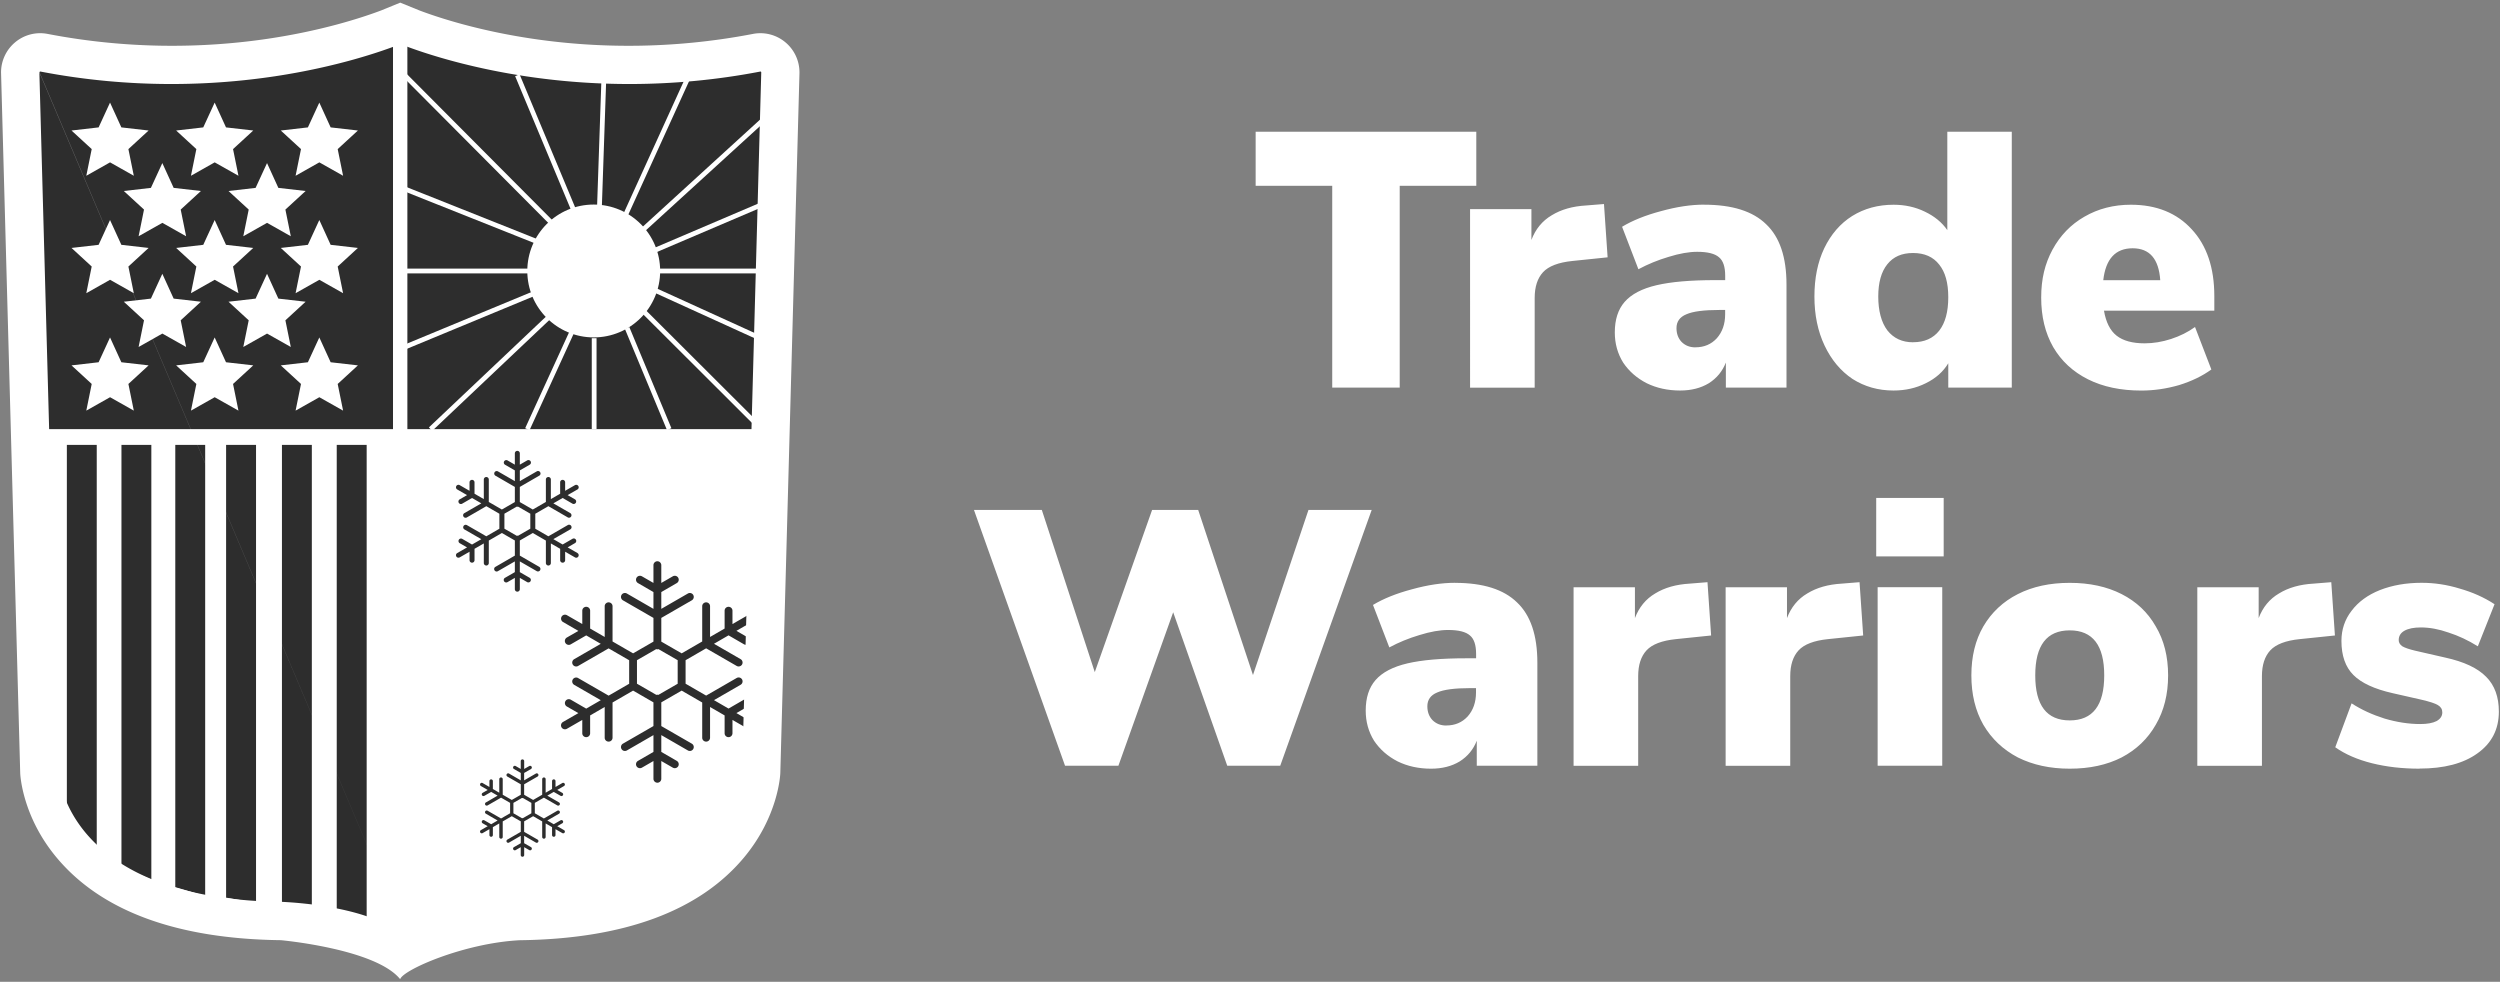 <svg width="522" height="205" fill="none" xmlns="http://www.w3.org/2000/svg"><rect width="100%" height="100%" fill="#808080" stroke="none"/><g clip-path="url(#clip0_205_242)"><path fill-rule="evenodd" clip-rule="evenodd" d="M157.99 11c-42.03 8.09-73.53-5.74-74.39-6.12v-.02h-.04v.02C82.7 5.26 51.2 19.09 9.17 11c-2.57-.49-4.95 1.5-4.95 4.12l4 146.15s1.12 30.47 50.55 31.05c0 0 23.94 1.19 24.79 9.45v.45c0-.08.02-.15.02-.23 0 .08.02.15.02.23v-.45c.85-8.26 24.79-9.45 24.79-9.45 49.43-.58 50.55-31.05 50.55-31.05l4-146.15c0-2.62-2.38-4.61-4.95-4.12z" fill="#fff"/><path d="M162.84 18.57l-7.2-7.09-20.47 5.14-51.59-8.34-51.6 8.34-20.46-5.14-7.2 7.09-.1 71.03h158.72l-.1-71.03zm-5.87 132.17l-3.21-1.85 2.41-1.39c.39-.23.52-.73.3-1.12a.82.82 0 00-1.12-.3l-3.23 1.87-3.04-1.76 5.56-3.21a.82.82 0 00.3-1.12.829.829 0 00-1.12-.3l-6.38 3.68-4.29-2.48v-4.91l4.29-2.48 6.38 3.68c.39.22.89.09 1.12-.3a.82.82 0 00-.3-1.12l-5.56-3.21 3.04-1.76 3.23 1.87a.82.82 0 00.82-1.42l-2.41-1.39 3.21-1.85a.82.82 0 00.3-1.12.829.829 0 00-1.12-.3l-3.21 1.85v-2.79c0-.45-.37-.81-.82-.81-.45 0-.82.36-.82.81v3.73l-3.04 1.76v-6.42c0-.45-.37-.81-.82-.81-.45 0-.82.36-.82.81v7.36l-4.29 2.48-4.25-2.45v-4.95l6.38-3.68a.82.82 0 00-.82-1.42l-5.56 3.21v-3.51l3.23-1.87a.82.82 0 00.3-1.12.829.829 0 00-1.12-.3l-2.41 1.39v-3.71c0-.45-.37-.82-.82-.82-.45 0-.82.37-.82.82v3.71l-2.41-1.39a.829.829 0 00-1.12.3.82.82 0 00.3 1.12l3.23 1.87v3.51l-5.56-3.21a.82.82 0 00-.82 1.42l6.38 3.68v4.95l-4.25 2.45-4.29-2.48v-7.36c0-.45-.37-.81-.82-.81-.45 0-.82.36-.82.81V133l-3.04-1.76v-3.73c0-.45-.37-.81-.82-.81-.45 0-.82.36-.82.81v2.79l-3.21-1.85a.82.82 0 00-.82 1.42l3.21 1.86-2.41 1.39c-.39.23-.52.73-.3 1.12.23.39.73.53 1.12.3l3.23-1.87 3.04 1.76-5.56 3.21a.82.82 0 00.82 1.42l6.38-3.68 4.29 2.48v4.91l-4.29 2.48-6.38-3.68a.82.82 0 00-.82 1.42l5.56 3.21-3.04 1.76-3.23-1.87a.82.82 0 00-.82 1.42l2.41 1.39-3.21 1.85a.82.82 0 00-.3 1.12c.23.39.73.52 1.12.3l3.21-1.85v2.79c0 .45.37.81.82.81.45 0 .82-.36.82-.81v-3.73l3.04-1.76v6.42c0 .45.37.81.82.81.45 0 .82-.36.82-.81v-7.36l4.29-2.48 4.25 2.45v4.95l-6.38 3.68a.82.82 0 00.82 1.42l5.56-3.21V157l-3.23 1.87a.82.82 0 00-.3 1.12c.23.39.73.52 1.12.3l2.41-1.39v3.71c0 .45.37.82.82.82.45 0 .82-.37.82-.82v-3.71l2.41 1.39c.39.22.89.09 1.12-.3a.82.82 0 00-.3-1.12l-3.23-1.87v-3.51l5.56 3.21a.82.82 0 00.82-1.42l-6.38-3.68v-4.95l4.25-2.45 4.29 2.48v7.36c0 .45.37.81.82.81.45 0 .82-.36.82-.81v-6.42l3.04 1.76v3.73c0 .45.37.81.82.81.45 0 .81-.36.82-.81v-2.79l3.21 1.85a.82.82 0 00.82-1.42v-.01zm-15.46-7.98l-4.04 2.33a.785.785 0 00-.43 0l-4.04-2.33v-4.91l4.01-2.31c.15.05.32.05.48 0l4.01 2.31v4.91h.01zm-23.74 30.57l-1.42-.82 1.06-.61c.17-.1.23-.32.13-.49a.36.36 0 00-.49-.13l-1.43.82-1.34-.78 2.45-1.42c.17-.1.23-.32.13-.49a.36.36 0 00-.49-.13l-2.81 1.62-1.89-1.09v-2.17l1.89-1.09 2.81 1.62c.17.1.39.04.49-.13a.36.36 0 00-.13-.49l-2.45-1.42 1.34-.78 1.43.82c.17.1.39.04.49-.13a.36.36 0 00-.13-.49l-1.06-.61 1.42-.82c.17-.1.23-.32.13-.49a.36.36 0 00-.49-.13l-1.42.82v-1.23c0-.2-.16-.36-.36-.36-.2 0-.36.16-.36.36v1.65l-1.34.78v-2.83c0-.2-.16-.36-.36-.36-.2 0-.36.16-.36.36v3.25l-1.89 1.09-1.88-1.08v-2.19l2.81-1.62c.17-.1.23-.32.13-.49a.36.36 0 00-.49-.13l-2.45 1.42v-1.55l1.43-.82c.17-.1.23-.32.13-.49a.36.36 0 00-.49-.13l-1.06.61v-1.64c0-.2-.16-.36-.36-.36-.2 0-.36.16-.36.36v1.64l-1.06-.61a.36.36 0 00-.49.13c-.1.17-.04.39.13.49l1.43.82v1.55l-2.45-1.42a.36.36 0 00-.49.13c-.1.17-.04.39.13.49l2.81 1.62v2.19l-1.88 1.08-1.89-1.09v-3.25c0-.2-.16-.36-.36-.36-.2 0-.36.16-.36.36v2.83l-1.34-.78v-1.65c0-.2-.16-.36-.36-.36-.2 0-.36.16-.36.36v1.23l-1.42-.82a.36.36 0 00-.49.13c-.1.17-.04.39.13.49l1.42.82-1.06.61a.36.36 0 00-.13.49c.1.17.32.23.49.13l1.43-.82 1.34.78-2.45 1.42a.36.36 0 00-.13.49c.1.17.32.23.49.13l2.81-1.62 1.89 1.09v2.17l-1.89 1.09-2.81-1.62a.36.36 0 00-.49.13c-.1.17-.04.39.13.49l2.45 1.42-1.34.78-1.43-.82a.36.36 0 00-.49.13c-.1.17-.04.39.13.49l1.06.61-1.42.82a.36.36 0 00-.13.49c.1.17.32.23.49.13l1.42-.82v1.23c0 .2.16.36.36.36.2 0 .36-.16.36-.36v-1.65l1.34-.78v2.83c0 .2.16.36.36.36.2 0 .36-.16.36-.36v-3.25l1.89-1.09 1.88 1.08v2.19l-2.81 1.62a.36.36 0 00-.13.49c.1.17.32.23.49.13l2.45-1.42v1.55l-1.43.82a.36.36 0 00-.13.49c.1.17.32.23.49.13l1.06-.61v1.64c0 .2.16.36.36.36.2 0 .36-.16.36-.36v-1.64l1.06.61c.17.1.39.04.49-.13a.36.36 0 00-.13-.49l-1.43-.82v-1.55l2.45 1.42c.17.1.39.04.49-.13a.36.36 0 00-.13-.49l-2.81-1.62v-2.19l1.88-1.08 1.89 1.09v3.25c0 .2.16.36.36.36.2 0 .36-.16.36-.36v-2.83l1.34.78v1.65c0 .2.16.36.36.36.2 0 .36-.16.36-.36v-1.23l1.42.82c.17.1.39.04.49-.13a.36.36 0 00-.13-.49zm-6.82-3.52l-1.78 1.03a.308.308 0 00-.19 0l-1.78-1.03v-2.17l1.77-1.02c.07.02.14.02.21 0l1.77 1.02v2.17zm9.62-54.34l-2.05-1.18 1.54-.89a.52.52 0 00.19-.71.512.512 0 00-.71-.19l-2.06 1.19-1.94-1.12 3.54-2.04c.25-.14.34-.46.19-.71a.52.52 0 00-.71-.19l-4.06 2.35-2.73-1.58v-3.13l2.73-1.58 4.06 2.35a.52.52 0 00.52-.9l-3.54-2.04 1.94-1.12 2.06 1.19a.52.52 0 00.52-.9l-1.54-.89 2.05-1.18c.25-.14.34-.46.19-.71a.52.52 0 00-.71-.19l-2.05 1.18v-1.77c0-.29-.24-.52-.52-.52s-.52.23-.52.52v2.38l-1.94 1.12v-4.09c0-.29-.24-.52-.52-.52s-.52.23-.52.52v4.69l-2.73 1.58-2.71-1.56v-3.16l4.06-2.35c.25-.14.34-.46.19-.71a.512.512 0 00-.71-.19l-3.54 2.04v-2.24l2.06-1.19c.25-.14.34-.46.19-.71a.52.52 0 00-.71-.19l-1.54.89v-2.36c0-.29-.23-.52-.52-.52-.29 0-.52.23-.52.52v2.36l-1.54-.89a.52.52 0 00-.52.9l2.06 1.19v2.24l-3.54-2.04a.52.52 0 00-.52.9l4.06 2.35v3.16l-2.71 1.56-2.73-1.58v-4.69c0-.29-.24-.52-.52-.52s-.52.23-.52.52v4.09l-1.94-1.12v-2.38c0-.29-.24-.52-.52-.52s-.52.23-.52.52v1.77l-2.05-1.18a.512.512 0 00-.71.19.52.52 0 00.19.71l2.05 1.18-1.54.89a.52.52 0 00-.19.71c.14.25.46.34.71.19l2.06-1.19 1.94 1.12-3.54 2.04c-.25.14-.34.46-.19.71.14.25.46.34.71.19l4.06-2.35 2.73 1.58v3.13l-2.73 1.58-4.06-2.34a.52.52 0 00-.52.9l3.54 2.04-1.94 1.12-2.06-1.19a.52.52 0 00-.52.9l1.54.89-2.05 1.18c-.25.14-.34.46-.19.71.14.25.46.33.71.19l2.05-1.18v1.77c0 .29.24.52.52.52s.52-.23.52-.52v-2.38l1.94-1.12v4.09c0 .29.24.52.52.52s.52-.23.52-.52v-4.69l2.73-1.58 2.71 1.56v3.16l-4.06 2.35c-.25.14-.34.46-.19.71.14.25.46.34.71.19l3.54-2.04v2.24l-2.06 1.19c-.25.14-.34.46-.19.71.14.25.46.33.71.19l1.54-.89v2.36c0 .29.23.52.52.52.29 0 .52-.23.52-.52v-2.36l1.54.89a.52.52 0 00.52-.9l-2.06-1.19v-2.24l3.54 2.04a.52.52 0 00.52-.9l-4.06-2.35v-3.16l2.71-1.56 2.73 1.58v4.69c0 .29.24.52.52.52s.52-.23.52-.52v-4.09l1.94 1.12v2.38c0 .29.24.52.52.52s.52-.23.52-.52v-1.77l2.05 1.18c.25.15.57.06.71-.19a.52.52 0 00-.19-.71v-.01zm-9.84-5.08l-2.57 1.48a.416.416 0 00-.27 0l-2.57-1.48v-3.13l2.55-1.47c.1.03.21.03.31 0l2.55 1.47v3.13z" fill="#2D2D2D"/><path fill-rule="evenodd" clip-rule="evenodd" d="M22.97 21.41l2.37 5.19 5.69.65-4.22 3.88 1.13 5.57-4.96-2.8-4.96 2.8 1.13-5.57-4.22-3.88 5.66-.65 2.39-5.19h-.01zm21.85 0l2.37 5.19 5.69.65-4.22 3.88 1.13 5.57-4.96-2.8-4.96 2.8L41 31.13l-4.22-3.88 5.66-.65 2.39-5.19h-.01zm21.85 0l2.37 5.19 5.69.65-4.22 3.88 1.13 5.57-4.96-2.8-4.96 2.8 1.13-5.57-4.22-3.88 5.66-.65 2.39-5.19h-.01zM33.89 34.04l2.37 5.19 5.69.65-4.22 3.88 1.13 5.57-4.96-2.8-4.96 2.8 1.13-5.57-4.22-3.88 5.66-.65 2.39-5.19h-.01zm21.86 0l2.37 5.19 5.69.65-4.22 3.88 1.13 5.57-4.96-2.8-4.96 2.8 1.13-5.57-4.22-3.88 5.66-.65 2.39-5.19h-.01zM33.89 57.16l2.37 5.19 5.69.65-4.22 3.88 1.13 5.57-4.96-2.8-4.96 2.8 1.13-5.57L25.85 63l5.66-.65 2.39-5.19h-.01zm21.86 0l2.37 5.19 5.69.65-4.22 3.88 1.13 5.57-4.96-2.8-4.96 2.8 1.13-5.57L47.71 63l5.66-.65 2.39-5.19h-.01zM22.97 70.45l2.37 5.19 5.69.65-4.22 3.88 1.13 5.57-4.96-2.8-4.96 2.8 1.13-5.57-4.22-3.88 5.66-.65 2.39-5.19h-.01zm21.85 0l2.37 5.19 5.69.65-4.22 3.88 1.13 5.57-4.96-2.8-4.96 2.8L41 80.17l-4.22-3.88 5.66-.65 2.39-5.19h-.01zm21.85 0l2.37 5.19 5.69.65-4.22 3.88 1.13 5.57-4.96-2.8-4.96 2.8 1.13-5.57-4.22-3.88 5.66-.65 2.39-5.19h-.01zm-43.7-24.52l2.37 5.19 5.69.65-4.22 3.88 1.13 5.57-4.96-2.8-4.96 2.8 1.13-5.57-4.22-3.88 5.66-.65 2.39-5.19h-.01zm21.85 0l2.37 5.19 5.69.65-4.22 3.88 1.13 5.57-4.96-2.8-4.96 2.8L41 55.65l-4.22-3.88 5.66-.65 2.39-5.19h-.01zm21.85 0l2.37 5.19 5.69.65-4.22 3.88 1.13 5.57-4.96-2.8-4.96 2.8 1.13-5.57-4.22-3.88 5.66-.65 2.39-5.19h-.01z" fill="#fff"/><path d="M83.778 38.616l-.37.929 30.056 11.966.369-.929-30.055-11.966zm1.059-23.271l-.709.706 33.639 33.791.708-.705-33.638-33.792zm23.649.172l-.923.386 14.114 33.79.923-.385-14.114-33.79zm17.091 1.093l-1.225 35.8.999.033 1.225-35.799-.999-.034zm18.638-2.813L125.238 55.46l.91.414 18.977-41.66-.91-.415z" fill="#fff"/><path d="M161.156 22.73l-37.829 34.532.674.739 37.83-34.531-.675-.74zm.13 18.507l-32.715 13.96.392.92 32.716-13.96-.393-.92z" fill="#fff"/><path d="M163.65 56.08H84.49v1h79.16v-1zm-50.188 3.862L84.297 72.028l.383.924 29.165-12.086-.383-.924zm2.306 4.494L89.554 89.242l.688.727 26.213-24.807-.687-.726zm3.137 4.761l-9.251 20.214.91.416 9.25-20.214-.909-.416zm5.655 1.423h-1V89.6h1V70.62zm6.835-2.346l-.923.384 8.796 21.143.924-.384-8.797-21.143zm3.131-3.824l-.707.707 24.846 24.794.706-.708-24.845-24.794zm2.025-4.49l-.414.91 25.155 11.453.414-.91-25.155-11.454z" fill="#fff"/><path d="M123.97 70.45c7.66 0 13.87-6.21 13.87-13.87 0-7.66-6.21-13.87-13.87-13.87-7.66 0-13.87 6.21-13.87 13.87 0 7.66 6.21 13.87 13.87 13.87z" fill="#fff"/><path fill-rule="evenodd" clip-rule="evenodd" d="M20.2 178.31l-6.24-4.21V92.85h6.24v85.46zm11.4 5.35l-6.24-2.63V92.85h6.24v90.81zm11.24 3.42l-6.24-1.84V92.85h6.24v94.23zm10.62 1.41l-6.25-1.06V92.85h6.25v95.64zm11.65 2.71l-6.24-1.49V92.85h6.24v98.35zm11.45 4.21l-6.25-2.63V92.85h6.25v102.56z" fill="#2D2D2D"/><path d="M83.57.54l-.01 203.92c-5.12-6.36-24.92-8.15-24.92-8.15-21.68-.27-37.41-6.04-46.75-17.17-7.26-8.64-7.66-17.37-7.67-17.73l-4-146.29c0-2.45 1.09-4.76 2.98-6.32a8.136 8.136 0 016.73-1.72c34.62 6.67 61.64-1.88 69.63-4.89L83.57.55l4.03 1.64c7.99 3.01 35 11.56 69.63 4.89 2.39-.46 4.84.17 6.72 1.72a8.182 8.182 0 012.98 6.32v.11l-4 146.15c-.01.4-.41 9.13-7.67 17.77-9.34 11.12-25.07 16.9-46.75 17.17-11.63.6-24.43 6.2-24.96 8.15m4.01-2.26L8.22 15.09l4 146.06c.05 1.02 1.9 26.63 46.6 27.16h.15c4.82.24 17.89 1.37 24.57 6.5 3.87-3.02 9.51-4.25 11.93-4.78 6.34-1.38 12.47-1.7 12.73-1.71h.15c44.7-.53 46.54-26.14 46.6-27.23l4-145.99s-.02-.08-.07-.13-.09-.04-.12-.03c-37.92 7.3-67.56-2.76-75-5.67l-.16.08-.16-.08c-7.44 2.91-37.09 12.97-75 5.67-.03 0-.06-.01-.12.03-.06.05-.07.1-.07.13l79.31 187.11z" fill="#fff"/><path d="M85.06 4.88h-3v197.1h3V4.88z" fill="#fff"/><path d="M162.93 89.84H8.22v3h154.71v-3zm115.24-8.91V38.8h-15.99V27.51h46.07V38.8h-15.99v42.13h-14.09zm57.5-27.2l-7.35.76c-2.93.3-4.98 1.09-6.14 2.35-1.16 1.26-1.74 3.06-1.74 5.38v18.72h-13.49V43.66h12.81v6.44c.86-2.27 2.27-3.99 4.24-5.15 1.97-1.21 4.37-1.89 7.2-2.05l3.71-.3.76 11.14v-.01zm20.15-10.99c5.86 0 10.18 1.36 12.96 4.09 2.83 2.68 4.24 6.87 4.24 12.58v21.52h-12.66V75.7c-.71 1.82-1.89 3.26-3.56 4.32-1.67 1.01-3.66 1.52-5.99 1.52-2.58 0-4.9-.51-6.97-1.52-2.07-1.06-3.71-2.5-4.93-4.32-1.16-1.87-1.74-3.97-1.74-6.29 0-2.68.68-4.8 2.05-6.37 1.41-1.62 3.64-2.78 6.67-3.49 3.03-.71 7.12-1.06 12.28-1.06h2.05v-.91c0-1.87-.43-3.16-1.29-3.86-.86-.76-2.37-1.14-4.55-1.14-1.72 0-3.71.35-5.99 1.06-2.22.66-4.32 1.52-6.29 2.58l-3.41-8.87c2.17-1.31 4.88-2.4 8.11-3.26 3.28-.91 6.29-1.36 9.02-1.36v.01zM354 72.52c1.82 0 3.31-.63 4.47-1.89 1.16-1.31 1.74-2.98 1.74-5v-.91H359c-3.23 0-5.53.3-6.9.91-1.36.56-2.05 1.52-2.05 2.88 0 1.16.35 2.12 1.06 2.88.76.76 1.72 1.14 2.88 1.14l.01-.01zm66.06-45.01v53.42H406.8v-5.08c-1.06 1.77-2.63 3.16-4.7 4.17-2.02 1.01-4.27 1.52-6.74 1.52-3.18 0-6.04-.81-8.56-2.42-2.48-1.67-4.42-3.99-5.83-6.97-1.41-2.98-2.12-6.39-2.12-10.23 0-3.84.68-7.2 2.05-10.08 1.41-2.93 3.36-5.18 5.84-6.74 2.53-1.57 5.41-2.35 8.64-2.35 2.37 0 4.55.48 6.52 1.44 2.02.96 3.59 2.25 4.7 3.86V27.51h13.49-.03zm-20.61 43.95c2.37 0 4.19-.81 5.46-2.42 1.26-1.62 1.89-3.94 1.89-6.97s-.63-5.25-1.89-6.82c-1.26-1.62-3.08-2.42-5.46-2.42s-4.12.78-5.38 2.35c-1.26 1.57-1.89 3.81-1.89 6.74s.63 5.38 1.89 7.05c1.31 1.67 3.11 2.5 5.38 2.5v-.01zm62.9-6.59h-23.04c.41 2.42 1.29 4.17 2.65 5.23 1.36 1.06 3.31 1.59 5.83 1.59 1.82 0 3.66-.3 5.53-.91 1.87-.61 3.54-1.44 5-2.5l3.41 8.87c-1.87 1.36-4.12 2.45-6.74 3.26-2.63.76-5.25 1.14-7.88 1.14-4.29 0-8.01-.78-11.14-2.35-3.13-1.57-5.56-3.81-7.27-6.74-1.67-2.93-2.5-6.37-2.5-10.31 0-3.94.78-7.07 2.35-10 1.62-2.98 3.84-5.28 6.67-6.9 2.88-1.67 6.11-2.5 9.7-2.5 5.35 0 9.6 1.72 12.73 5.15 3.13 3.38 4.7 8.03 4.7 13.94v3.03zM445.3 51.84c-3.59 0-5.63 2.22-6.14 6.67h11.9c-.3-4.45-2.22-6.67-5.76-6.67zm-172.08 54.63h13.19l-19.1 53.42h-11.06l-11.29-32.05-11.44 32.05h-11.14l-19.02-53.42h14.17l11.06 33.87 11.97-33.87h9.62l11.44 34.48 11.59-34.48h.01zm30.58 15.23c5.86 0 10.18 1.36 12.96 4.09 2.83 2.68 4.24 6.87 4.24 12.58v21.52h-12.65v-5.23c-.71 1.82-1.89 3.26-3.56 4.32-1.67 1.01-3.66 1.52-5.99 1.52-2.58 0-4.9-.51-6.97-1.52-2.07-1.06-3.71-2.5-4.93-4.32-1.16-1.87-1.74-3.97-1.74-6.29 0-2.68.68-4.8 2.05-6.37 1.41-1.62 3.64-2.78 6.67-3.49 3.03-.71 7.12-1.06 12.28-1.06h2.05v-.91c0-1.87-.43-3.16-1.29-3.86-.86-.76-2.37-1.14-4.55-1.14-1.72 0-3.71.35-5.99 1.06-2.22.66-4.32 1.52-6.29 2.58l-3.41-8.87c2.17-1.31 4.88-2.4 8.11-3.26 3.28-.91 6.29-1.36 9.02-1.36l-.01.01zm-1.82 29.78c1.82 0 3.31-.63 4.47-1.89 1.16-1.31 1.74-2.98 1.74-5v-.91h-1.21c-3.23 0-5.53.3-6.9.91-1.36.56-2.05 1.52-2.05 2.88 0 1.16.35 2.12 1.06 2.88.76.76 1.72 1.14 2.88 1.14l.01-.01zm55.3-18.79l-7.35.76c-2.93.3-4.98 1.09-6.14 2.35-1.16 1.26-1.74 3.06-1.74 5.38v18.72h-13.49v-37.28h12.81v6.44c.86-2.27 2.27-3.99 4.24-5.15 1.97-1.21 4.37-1.89 7.2-2.05l3.71-.3.76 11.14v-.01zm31.75 0l-7.35.76c-2.93.3-4.98 1.09-6.14 2.35-1.16 1.26-1.74 3.06-1.74 5.38v18.72h-13.49v-37.28h12.81v6.44c.86-2.27 2.27-3.99 4.24-5.15 1.97-1.21 4.37-1.89 7.2-2.05l3.71-.3.76 11.14v-.01zm3.02 27.2v-37.28h13.49v37.28h-13.49zm-.3-55.92h14.09v12.2h-14.09v-12.2zm40.41 56.53c-4.09 0-7.7-.78-10.84-2.35-3.08-1.62-5.48-3.89-7.2-6.82-1.67-2.93-2.5-6.37-2.5-10.31 0-3.94.83-7.35 2.5-10.23 1.72-2.93 4.12-5.18 7.2-6.74 3.08-1.57 6.69-2.35 10.84-2.35 4.15 0 7.75.78 10.84 2.35 3.08 1.57 5.46 3.81 7.12 6.74 1.72 2.88 2.58 6.29 2.58 10.23 0 3.94-.86 7.38-2.58 10.31-1.67 2.93-4.04 5.2-7.12 6.82-3.08 1.57-6.69 2.35-10.84 2.35zm0-10.08c4.8 0 7.2-3.13 7.2-9.4 0-6.27-2.4-9.4-7.2-9.4-4.8 0-7.2 3.13-7.2 9.4 0 6.27 2.4 9.4 7.2 9.4zm55.36-17.73l-7.35.76c-2.93.3-4.97 1.09-6.14 2.35-1.16 1.26-1.74 3.06-1.74 5.38v18.72H458.8v-37.28h12.81v6.44c.86-2.27 2.27-3.99 4.25-5.15 1.97-1.21 4.37-1.89 7.2-2.05l3.71-.3.76 11.14-.01-.01zm17.66 27.81c-3.59 0-6.89-.38-9.93-1.14-3.03-.76-5.58-1.87-7.65-3.33l3.41-9.17c2.02 1.31 4.32 2.37 6.89 3.18 2.58.76 5.05 1.14 7.43 1.14 1.46 0 2.6-.2 3.41-.61.81-.45 1.21-1.06 1.21-1.82 0-.66-.3-1.16-.91-1.52-.55-.35-1.72-.73-3.48-1.14l-5.99-1.36c-3.79-.86-6.52-2.12-8.18-3.79-1.67-1.67-2.5-4.04-2.5-7.12 0-2.37.71-4.47 2.12-6.29 1.41-1.87 3.38-3.31 5.91-4.32 2.58-1.01 5.48-1.52 8.71-1.52 2.68 0 5.33.4 7.96 1.21 2.68.76 5.1 1.84 7.27 3.26l-3.49 8.79c-2.02-1.26-4.07-2.22-6.14-2.88-2.02-.71-3.94-1.06-5.76-1.06-1.46 0-2.6.23-3.41.68-.81.45-1.21 1.11-1.21 1.97 0 .51.25.93.76 1.29.51.3 1.39.61 2.65.91l6.29 1.44c3.94.86 6.79 2.2 8.56 4.02 1.77 1.77 2.65 4.19 2.65 7.27 0 3.69-1.49 6.59-4.47 8.71-2.93 2.12-6.97 3.18-12.13 3.18l.02.02z" fill="#fff"/></g><defs><clipPath id="clip0_205_242"><path fill="#fff" d="M0 0h522v205H0z"/></clipPath></defs></svg>